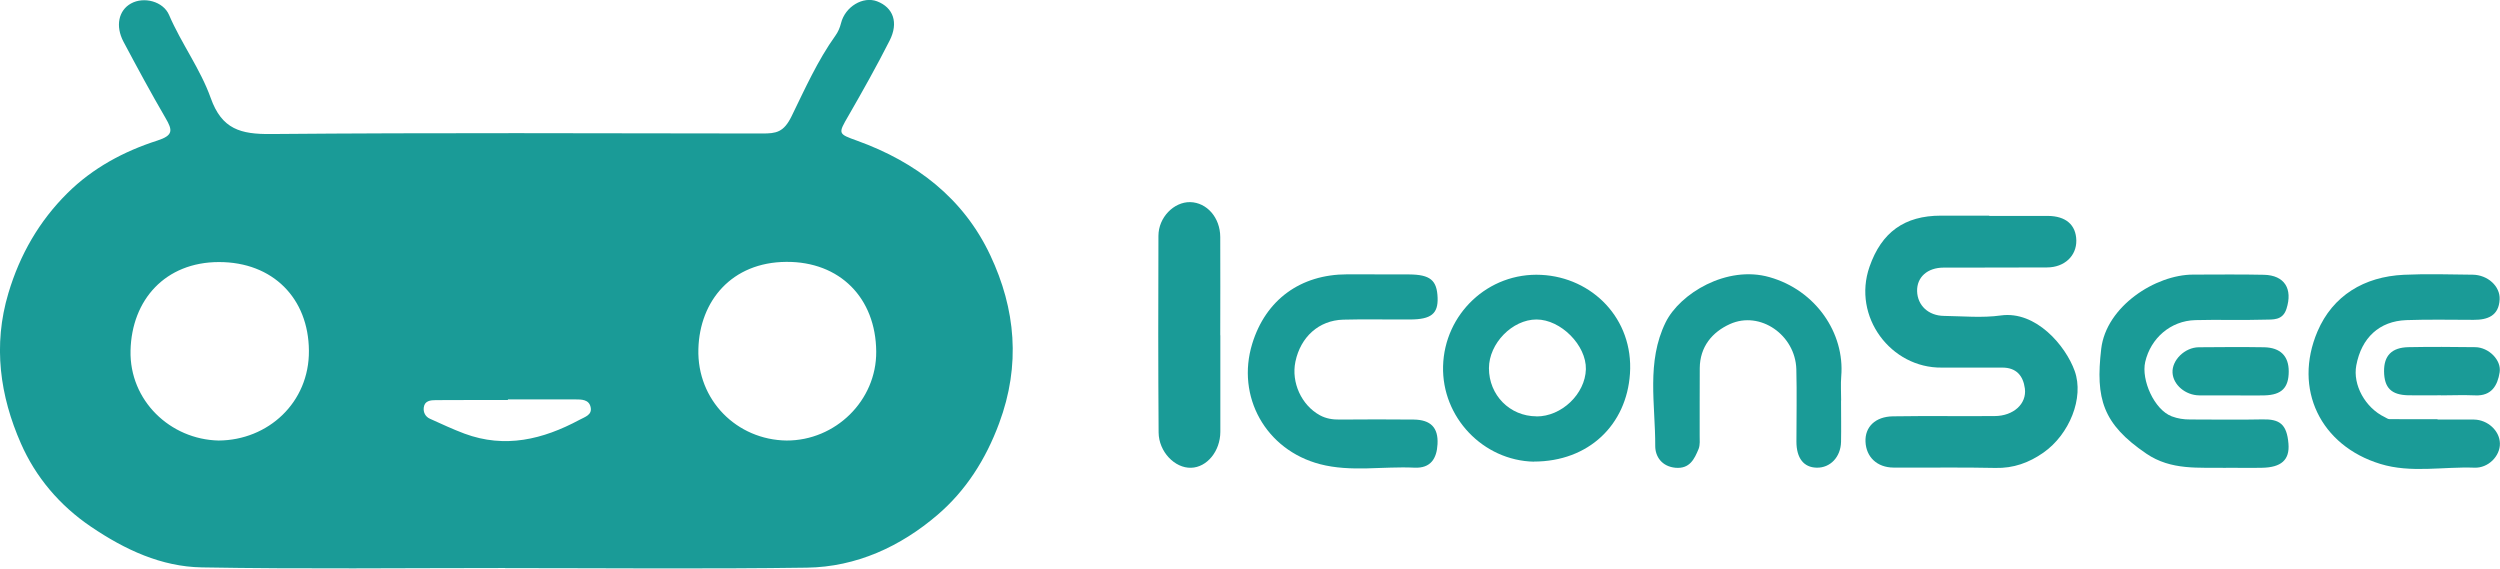 <?xml version="1.0" encoding="UTF-8"?>
<svg id="_图层_2" data-name="图层 2" xmlns="http://www.w3.org/2000/svg" viewBox="0 0 279.04 63.46">
  <defs>
    <style>
      .cls-1 {
        fill: #1a9b97;
        stroke-width: 0px;
      }
    </style>
  </defs>
  <g id="_图层_1-2" data-name="图层 1">
    <g>
      <path class="cls-1" d="m56.39,63.4c-11.29,0-22.59.13-33.87-.07-4.51-.08-8.55-1.96-12.35-4.53-3.55-2.4-6.2-5.58-7.83-9.29C0,44.2-.81,38.56.94,32.71c1.29-4.31,3.43-8.02,6.58-11.15,2.83-2.81,6.3-4.67,10.04-5.87,1.8-.58,1.71-1.16.92-2.51-1.63-2.8-3.17-5.65-4.69-8.51-.94-1.77-.55-3.52.83-4.28,1.44-.8,3.6-.24,4.25,1.28,1.37,3.19,3.5,6.04,4.65,9.27,1.24,3.5,3.36,4.05,6.72,4.02,18.28-.16,36.57-.08,54.86-.06,1.52,0,2.37-.12,3.25-1.92,1.49-3.05,2.9-6.21,4.9-9.01.29-.41.49-.86.62-1.38.46-1.86,2.47-3.04,4.03-2.44,1.8.69,2.42,2.37,1.39,4.39-1.44,2.84-3,5.62-4.59,8.38-1.17,2.02-1.19,2.01.98,2.79,6.57,2.37,11.86,6.42,14.85,12.78,2.83,6,3.41,12.25.99,18.75-1.5,4.05-3.72,7.52-6.87,10.22-4.13,3.54-9.06,5.82-14.59,5.9-11.23.16-22.46.05-33.68.05,0,0,0-.01,0-.02Zm-31.99-14.23c5.52-.03,10.13-4.24,10.08-10.03-.04-5.83-4.01-9.9-10.05-9.89-5.97.01-9.73,4.2-9.86,9.88-.13,5.57,4.42,9.92,9.83,10.04Zm63.39,0c5.46.02,10.05-4.46,10.01-9.92-.04-5.99-4.06-10.07-10.05-10.02-6.07.04-9.66,4.35-9.8,9.73-.16,5.7,4.29,10.14,9.85,10.21Zm-31.1-4.59s0,.05,0,.07c-2.69,0-5.38-.01-8.06.01-.57,0-1.24.07-1.33.82-.07.53.17,1.03.69,1.26,1.27.57,2.54,1.17,3.85,1.66,4.53,1.68,8.76.65,12.84-1.54.63-.34,1.44-.55,1.24-1.43-.19-.85-1.01-.85-1.74-.85-2.5,0-5,0-7.49,0Z"/>
      <path class="cls-1" d="m222.03,24.1c2.18,0,4.36,0,6.54,0,2.01.01,3.15,1,3.18,2.74.03,1.71-1.31,3-3.26,3.01-3.85.03-7.7,0-11.55.02-1.81,0-3,1.07-2.96,2.63.04,1.59,1.26,2.74,3,2.76,2.12.03,4.27.24,6.35-.05,3.92-.54,7.23,3.38,8.24,6.2,1.07,3-.6,7.09-3.49,9.11-1.61,1.13-3.35,1.76-5.37,1.71-3.78-.09-7.57-.01-11.36-.04-1.84-.01-3.06-1.18-3.13-2.89-.07-1.65,1.1-2.8,3.06-2.83,3.78-.06,7.57,0,11.36-.03,2.09-.01,3.59-1.36,3.37-3.07-.19-1.43-.95-2.35-2.54-2.34-2.25.02-4.49-.02-6.74,0-5.66.07-10.01-5.67-8.06-11.26,1.34-3.84,3.89-5.7,7.98-5.7,1.8,0,3.59,0,5.39,0Z"/>
      <path class="cls-1" d="m171.2,51.53c-5.68-.13-10.28-4.97-10.13-10.66.15-5.81,5.03-10.49,10.96-10.19,5.68.28,10.31,4.89,9.9,11.03-.38,5.69-4.58,9.81-10.74,9.81Zm.29-5.05c2.8.02,5.45-2.51,5.52-5.27.06-2.67-2.8-5.55-5.51-5.55-2.7,0-5.31,2.67-5.31,5.44,0,3,2.32,5.36,5.31,5.37Z"/>
      <path class="cls-1" d="m153.42,30.63c1.28,0,2.57,0,3.85,0,2.37.02,3.12.64,3.19,2.61.06,1.77-.72,2.41-3.05,2.42-2.5.02-5-.05-7.5.02-2.7.08-4.74,1.92-5.32,4.68-.49,2.33.68,4.87,2.73,5.99.7.38,1.43.49,2.22.48,2.76-.02,5.52-.03,8.27,0,1.88.03,2.74.9,2.64,2.74-.08,1.59-.75,2.72-2.58,2.63-3.51-.17-7.07.51-10.53-.39-6.08-1.59-9.38-7.56-7.57-13.45,1.51-4.91,5.39-7.73,10.58-7.74,1.03,0,2.05,0,3.08,0Z"/>
      <path class="cls-1" d="m272.09,46.83c1.35,0,2.69-.01,4.04,0,1.54.02,2.87,1.25,2.9,2.66.03,1.41-1.29,2.77-2.84,2.71-3.51-.13-7.1.63-10.51-.42-6.67-2.04-9.75-8.35-7.01-14.79,1.71-4,5.21-6.11,9.63-6.32,2.56-.12,5.13-.04,7.69-.01,1.67.02,3.08,1.28,3.01,2.76-.09,1.82-1.33,2.29-2.91,2.28-2.5,0-5-.06-7.5.03-3.02.11-5.01,1.97-5.59,5.05-.41,2.18,1,4.74,3.18,5.78.17.08.34.22.51.22,1.79.02,3.59.01,5.38.01,0,.01,0,.02,0,.04Z"/>
      <path class="cls-1" d="m248.45,52.22c-3.04-.06-6.1.31-8.89-1.59-4.86-3.31-5.68-6.12-5.03-11.7.56-4.74,6.07-8.28,10.26-8.28,2.63,0,5.26-.04,7.89.02,2.32.05,3.24,1.57,2.53,3.79-.43,1.35-1.54,1.19-2.48,1.22-2.56.08-5.13-.02-7.69.05-2.77.07-4.99,2.02-5.6,4.67-.46,2.01,1.01,5.33,2.96,6.07.69.26,1.34.35,2.05.35,2.69,0,5.39.05,8.08-.01,1.9-.04,2.72.51,2.9,2.72.15,1.83-.84,2.64-2.94,2.68-1.35.03-2.69,0-4.04,0Z"/>
      <path class="cls-1" d="m205.49,44.7c0,1.54.03,3.08,0,4.62-.04,1.7-1.21,2.91-2.71,2.88-1.45-.02-2.27-1.06-2.27-2.91,0-2.69.06-5.39-.01-8.08-.11-3.82-4.04-6.56-7.41-5.04-1.97.89-3.35,2.52-3.37,4.91-.02,2.5,0,5-.01,7.51,0,.51.06,1.07-.12,1.52-.47,1.13-.99,2.24-2.58,2.1-1.52-.14-2.26-1.25-2.26-2.42.02-4.63-1.01-9.4,1.16-13.81,1.59-3.22,6.82-6.4,11.58-5.05,5.18,1.46,8.43,6.26,8.02,11.08-.07.89-.01,1.8-.01,2.69h-.01Z"/>
      <path class="cls-1" d="m136.21,37.42c0,3.59.01,7.18,0,10.78-.01,2.16-1.49,3.96-3.26,4.01-1.82.06-3.61-1.78-3.63-3.94-.05-7.31-.05-14.62-.02-21.94,0-2.07,1.73-3.8,3.54-3.77,1.86.04,3.35,1.72,3.36,3.89.02,3.66,0,7.31,0,10.97Z"/>
      <path class="cls-1" d="m248.93,44.13c-1.15,0-2.3,0-3.45,0-1.55-.01-2.92-1.18-2.99-2.53-.08-1.4,1.37-2.83,2.94-2.84,2.43-.02,4.85-.04,7.28,0,1.83.04,2.75.99,2.75,2.69,0,1.83-.79,2.63-2.7,2.68-1.28.03-2.55,0-3.83,0Z"/>
      <path class="cls-1" d="m272.45,44.12c-1.21,0-2.43.02-3.64,0-1.9-.04-2.69-.83-2.71-2.67-.02-1.74.85-2.66,2.71-2.7,2.49-.05,4.98-.03,7.47,0,1.5.02,2.94,1.44,2.72,2.81-.23,1.46-.9,2.65-2.71,2.57-1.27-.05-2.55-.01-3.83,0Z"/>
    </g>
  </g>
</svg>
